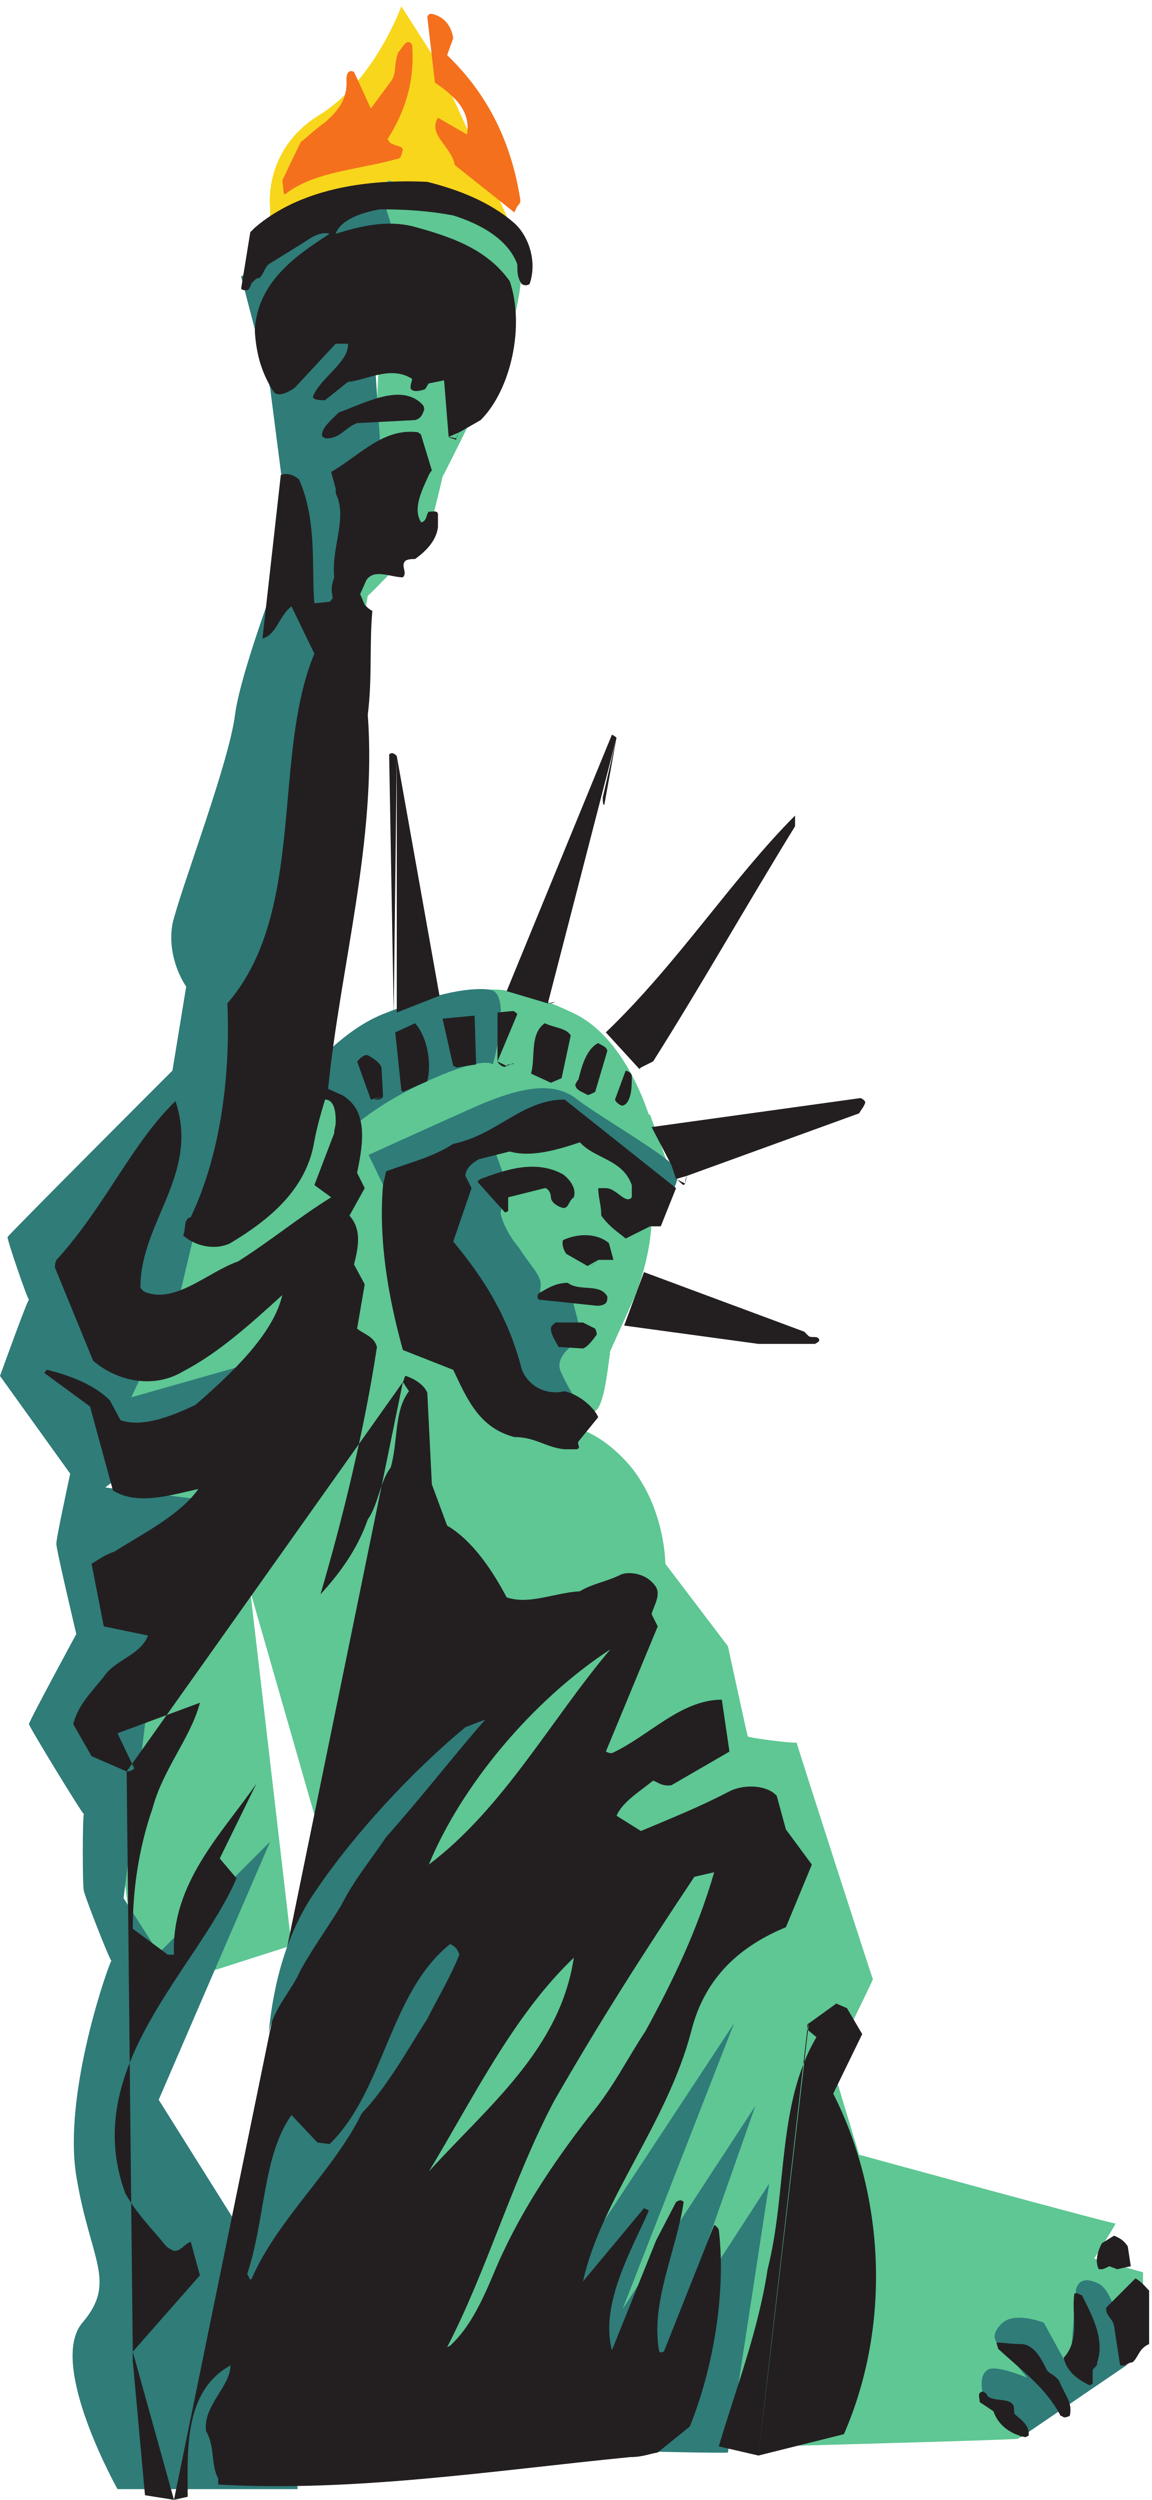 <svg xmlns="http://www.w3.org/2000/svg" xml:space="preserve" width="150.6" height="326.6"><path d="M265.5 2251s-7.5 55.5 46.5 90c55.5 33 82.5 108 82.5 108l34.5-54 73.5-162c0-1.5-115.5 12-115.5 13.5 0-1.5-121.5-36-121.5-36v40.5" style="fill:#f8d61c;fill-opacity:1;fill-rule:evenodd;stroke:none" transform="matrix(.133 0 0 -.133 0 326.533)"/><path d="M639 1283.5s9-40.5-15-102c-27-60-25.5-55.5-24-55.5-1.5 0-4.5-51-15-57-12-7.5-33 9-33 10.5 0-1.5-93 118.5-91.5 118.5-1.5 0-18 99-16.5 99-1.5 0 84 49.5 85.5 49.5-1.5 0 60-7.5 60-7.5l49.5-55.5" style="fill:#5ec794;fill-opacity:1;fill-rule:evenodd;stroke:none" transform="matrix(.133 0 0 -.133 0 326.533)"/><path d="m343.5 1324 22.5-12 136.5 58.5 54-1.5 103.5-67.5-21 58.5-154.5 64.5-91.5-24-48-42-1.5-34.5" style="fill:#5ec794;fill-opacity:1;fill-rule:evenodd;stroke:none" transform="matrix(.133 0 0 -.133 0 326.533)"/><path d="M346.5 1313.5s82.5 37.5 123 55.5c42 18 73.5 24 96 7.5 21-16.5 88.5-55.5 97.5-67.5 7.5-13.5-3-24-3-24l-106.5 64.5-69-19.5 13.5-37.5s-6-30-6-28.5c0-1.5 3-16.5 18-34.5 13.5-21 24-28.5 21-40.5-1.5-13.5 31.5-10.5 31.5-9 0-1.5 6-24 6-24l-1.5-19.5s-21-12-16.5-27c6-15 18-33 18-33l-36-7.5-90 96-96 148.5" style="fill:#2f7c79;fill-opacity:1;fill-rule:evenodd;stroke:none" transform="matrix(.133 0 0 -.133 0 326.533)"/><path d="m480 1414 3 69s27 3 82.5-24c54-27 75-108 75-108s-27 18-70.5 36-90 27-90 27" style="fill:#5ec794;fill-opacity:1;fill-rule:evenodd;stroke:none" transform="matrix(.133 0 0 -.133 0 326.533)"/><path d="M295.5 1393s36 48 81 66 82.5 27 105 24 3-73.5 3-73.5-7.5 9-61.5-15-79.5-49.5-79.5-49.5l-48 48" style="fill:#2f7c79;fill-opacity:1;fill-rule:evenodd;stroke:none" transform="matrix(.133 0 0 -.133 0 326.533)"/><path d="M381 2278s94.5-19.5 121.5-54c28.5-33-13.5-129-13.5-127.5 0-1.5-54-111-54-109.5 0-1.5-13.5-55.5-13.5-55.5s-60-63-60-61.5c0-1.5-82.5-478.5-81-478.5-1.5 0 54-13.5 54-13.5l46.5-96 40.5-130.5 130.5-96s33 0 67.5-40.5c34.5-42 34.5-96 34.5-96l61.5-81s19.5-90 19.5-88.5c0-1.5 48-7.5 48-6 0-1.5 75-234 75-232.5 0-1.5-40.5-84-40.5-82.5 0-1.5 27-90 27-90s252-69 252-67.5c0-1.5-21-34.5-21-34.5l48-13.5v-69s-123-96-123-94.5c0-1.5-511.5-15-511.5-13.5 0-1.5-243 846-243 846l40.5-348-150-48s-21 163.5-19.5 165c-1.5-1.5-1.5 312 0 313.5-1.5-1.5 6 190.5 6 190.5l102 192 88.5 369 54 273 13.5 279" style="fill:#5ec794;fill-opacity:1;fill-rule:evenodd;stroke:none" transform="matrix(.133 0 0 -.133 0 326.533)"/><path d="m510 146.5 211.5 321L612 187l130.5 199.5-75-213L756 310 715.5 46c0-1.5-225 4.5-225 4.5l19.5 96M115.5 10S46.5 133 81 173.5s7.5 61.5-6 144S108 529 109.5 529c-1.5 0-28.5 69-27 69-1.5 0-1.5 75 0 75-1.5 0-55.5 88.5-54 88.5C27 761.5 75 850 75 850s-21 88.5-19.5 88.5c-1.5 0 13.5 69 13.5 69l-69 96s27 75 28.5 75c-1.5 0-22.5 61.5-21 61.5-1.5 0 162 163.5 162 163.5L183 1486s-19.5 27-13.5 61.5c7.5 33 55.5 157.5 61.5 205.5 6 46.5 54 169.5 54 169.5L265.5 2074 237 2183.5l138 81 25.5-81-33-69L375 1999l-55.5-151.5-54-444-69-136.5-19.5-82.5-48-102 142.5 40.5-168-129C102 994 210 980.5 210 980.5l-61.5-171-27-219 34.5-54L265.5 646 156 392.5 285 187l7.5-177h-177m888 51L966 104.5s-4.5 16.5 4.5 22.5c7.5 6 39-7.5 39-7.5L984 151c-1.5 0-13.5 7.5 0 21 12 13.5 42 1.5 42 1.5l25.5-46.5 6 78s1.5 16.5 21 7.5c21-7.5 28.5-81 28.5-81L1003.5 61" style="fill:#2f7c79;fill-opacity:1;fill-rule:evenodd;stroke:none" transform="matrix(.133 0 0 -.133 0 326.533)"/><path d="m171-.5 13.5 3c0 43.5-4.5 103.5 42 129 0-21-27-39-24-64.5 9-15 4.5-33 12-46.5v-6C348 7 483 28 619.5 41.5c12 0 18 3 27 4.5L678 71.5C700.5 127 714 202 706.5 265c0 0-1.5 3-4.5 4.5L652.5 145c-1.5 0-3-1.5-4.5 0-9 48 16.5 97.5 24 147-1.5 1.5-3 3-7.5 0L645 254.5l-43.5-108c-12 45 19.5 99 36 136.5 0 1.5-1.5 1.5-4.5 3l-60-72c18 81 82.5 154.5 106.5 246 13.5 54 49.5 84 93 102l25.5 61.5-25.5 34.5-9 33c-9 10.5-31.5 12-46.5 4.5-28.5-15-58.5-27-87-39l-24 15c6 13.5 21 22.5 36 34.5 4.5-1.5 9-6 18-4.5l57 33-7.5 51c-40.5 0-72-36-108-52.5-1.5 0-3 0-6 1.5l51 123-6 12c1.5 7.5 10.5 19.5 3 28.5-9 12-25.5 13.5-33 10.5-15-7.5-28.5-9-40.5-16.5-25.5-1.5-49.5-13.5-72-6-13.5 25.5-33 55.5-58.5 70.5l-15 40.5-4.5 90c-3 7.5-12 13.5-21 16.5-1.5 0-1.5-3-3-6m0 0 6-9-6 9 6-9c-15-19.5-10.5-49.5-18-75-10.5-13.5-12-36-22.5-51-10.5-30-28.5-54-46.5-73.5 22.5 76.5 43.5 163.5 55.5 243-3 10.5-12 12-19.5 18l7.5 43.5L348 1213c4.5 18 7.5 34.5-4.5 48l15 27-7.5 15c4.5 22.5 12 57-10.5 73.5-1.5 1.5-4.5 3-4.5 3l-13.5 6c12 120 48 244.5 39 367.5 4.5 36 1.5 69 4.5 102-3 1.5-4.5 3-7.5 6l-4.5 10.5 6 13.5c7.5 12 24 3 36 3 4.5 4.5-1.5 10.5 1.5 15 1.5 3 7.5 3 10.5 3 10.5 7.5 21 18 22.5 31.5v12c0 4.5-4.5 3-9 3-3-3-1.5-9-7.5-10.5-9 13.5 1.5 33 7.5 46.5 1.5 3 3 4.5 3 4.5l-10.5 34.5c-1.5 3 0 0-3 3-34.5 4.5-57-22.5-85.5-39l4.5-16.5v-4.5c12-24-4.5-52.5-1.5-82.5-3-9-3-12-1.5-19.5 0-1.5-1.5-3-3-4.5l-15-1.5c-3 34.5 3 81-15 121.5-3 3-10.5 7.5-18 4.5L258 1828c13.5 3 16.5 22.5 28.5 31.5L309 1813c-42-100.5-7.5-253.5-85.5-343.5 3-69-6-147-36-210-7.5-1.5-4.5-12-7.5-18 12-10.5 31.5-15 46.5-7.5 37.5 22.5 75 52.5 82.5 100.5 3 15 6 25.5 10.5 40.5 9 0 10.5-12 10.5-21 0-6-1.5-7.5-1.5-12l-19.5-51 16.5-12c-31.5-19.5-58.5-42-91.5-63-30-10.5-61.5-42-91.5-30-3 1.5-4.5 4.5-4.5 4.5 0 64.5 58.5 111 34.5 183-43.5-42-69-103.5-117-156-1.5-3-1.5-6-1.5-7.5l37.5-91.5C114 1099 150 1090 180 1108c34.5 18 64.5 45 97.5 75-9-39-51-78-85.5-108-22.5-10.5-51-22.5-73.5-15l-10.5 19.5c-15 15-37.5 24-61.5 30-3-1.5 0 0-3-3l45-33L111 991c24-15 57-4.5 84 1.5-18-25.5-54-43.5-82.5-61.5-9-3-15-7.5-22.5-12l12-61.5 43.5-9c-7.5-19.5-33-24-43.5-40.5-13.5-16.5-25.5-28.5-30-46.5L90 730l34.5-15m0 0c1.5 0 4.5 0 7.5 3l-7.5-3 7.5 3-16.5 34.5 81 30c-9-34.5-36-64.5-46.5-103.5-13.5-39-19.5-79.5-19.5-118.5L165 535h6c-3 70.5 48 120 81 168l-36-73.5 16.5-19.5C193.5 520 78 424 123 301c10.5-19.5 27-36 40.5-52.5 1.5-1.5 4.5-3 7.5-4.5 7.5 0 9 6 16.5 9l9-33-66-75m0 0v-9 9-9l12-132L171-.5 130.5 145m615-102 84 21C876 170.5 870 298 819 398.5l28.5 58.5-15 25.5L822 487l-27-19.5m0 0c-1.5 0-1.5-1.5-1.5-6zm-1.5-6 9-7.5-9 7.5 9-7.5c-39-66-28.5-151.5-48-228-9-60-31.5-118.5-48-174l39-9 48 418.5M1008 61l3 1.5c1.5 9-6 15-13.5 21-1.5 3 0 4.5-1.5 9-4.5 7.5-18 3-25.5 9 0 1.5-1.5 3-4.5 4.5-6-1.5-3-6-3-10.5l13.5-9C981 73 993 64 1008 61m37.5 19.5c1.5 0 3 0 6 1.5 3 13.5-4.5 19.5-10.5 34.5-4.5 6-10.5 7.5-12 10.5-4.5 9-12 25.5-25.5 25.5-10.5 0-16.5 1.5-24 1.5 0-1.5 1.5-4.5 1.5-6 22.5-21 46.5-37.5 61.5-66 0 0 1.5 0 3-1.5m28.5 33V127c1.5 3 4.5 3 4.5 7.5 7.5 22.5-4.5 45-15 66-1.5 0-4.5 3-7.5 1.5-3-21 6-45-10.5-63 3-13.5 13.5-21 25.5-27l3 1.5m30 18c4.5 0 4.5 3 9 3 6 4.5 6 13.5 16.5 18V205c-3 3-7.5 9-13.5 12l-28.5-28.5c-1.5-7.5 6-10.5 7.5-18l6-39zm-3 0h3-3" style="fill:#231f20;fill-opacity:1;fill-rule:evenodd;stroke:none" transform="matrix(.133 0 0 -.133 0 326.533)"/><path d="M442.5 151c18 16.5 30 40.5 42 69 24 58.5 58.5 109.5 94.5 156 24 28.5 37.5 57 55.5 84 27 49.5 51 99 67.5 156l-19.5-4.5c-48-72-91.5-139.5-138-220.5-40.5-76.5-66-166.5-105-241.5l3 1.5" style="fill:#5ec794;fill-opacity:1;fill-rule:evenodd;stroke:none" transform="matrix(.133 0 0 -.133 0 326.533)"/><path d="M247.5 217c25.5 58.5 81 106.5 108 162 25.5 27 43.5 60 64.5 93 10.5 21 22.5 40.5 31.5 63-1.5 4.5-3 7.5-9 10.5-60-48-64.5-144-118.5-196.5l-12 1.5-25.5 27C258 337 261 275.5 243 221.5l3-6 1.5 1.5" style="fill:#2f7c79;fill-opacity:1;fill-rule:evenodd;stroke:none" transform="matrix(.133 0 0 -.133 0 326.533)"/><path d="M1083 226c1.5 0 4.5 1.5 7.5 3 3-1.5 4.5-1.5 7.5-3l13.5 3-3 19.5c-3 4.5-6 7.5-13.5 10.5l-12-7.5c-3-6-7.5-16.5-3-25.5h3" style="fill:#231f20;fill-opacity:1;fill-rule:evenodd;stroke:none" transform="matrix(.133 0 0 -.133 0 326.533)"/><path d="M421.5 322c58.5 64.5 129 120 142.5 210-60-57-100.5-141-142.5-210" style="fill:#5ec794;fill-opacity:1;fill-rule:evenodd;stroke:none" transform="matrix(.133 0 0 -.133 0 326.533)"/><path d="M264 457c4.5 25.5 22.5 42 31.5 63 13.5 24 27 42 40.5 64.5 12 24 28.5 43.5 43.5 66 36 40.5 66 79.5 97.5 115.5l-19.5-7.5C405 715 348 653.5 310.5 598c-28.5-40.5-42-91.5-46.5-141" style="fill:#2f7c79;fill-opacity:1;fill-rule:evenodd;stroke:none" transform="matrix(.133 0 0 -.133 0 326.533)"/><path d="M421.5 623.5C495 679 541.5 766 600 835c-78-51-147-135-178.5-211.5" style="fill:#5ec794;fill-opacity:1;fill-rule:evenodd;stroke:none" transform="matrix(.133 0 0 -.133 0 326.533)"/><path d="M555 1031.5h12m0 0c4.5 1.5 0 4.5 1.5 7.5l-1.5-7.5 1.5 7.5 19.5 24c-4.5 10.5-19.5 22.5-33 25.5-19.5-4.5-36 6-42 21-13.5 52.5-37.5 90-67.5 126l18 52.5-6 12c0 7.5 7.5 13.5 13.5 16.5l30 7.5c21-6 46.5 1.5 69 9 15-16.5 42-16.5 51-42v-12c-6-7.5-15 9-25.5 9H588c0-9 3-16.5 3-27 9-12 15-15 24-22.5l24 12h10.5l15 37.5-109.5 87c-42 0-66-34.5-109.5-43.5-21-13.5-42-18-66-27l-3-13.5c-4.5-52.5 4.5-108 19.5-162l49.5-19.5c13.5-28.5 25.5-57 60-66 21 0 31.5-10.5 49.5-12h12" style="fill:#231f20;fill-opacity:1;fill-rule:evenodd;stroke:none" transform="matrix(.133 0 0 -.133 0 326.533)"/><path d="M573 1130.5c4.5 1.5 9 7.5 13.5 13.5 0 1.5 0 3-1.5 6l-12 6h-27c-1.5-1.5-4.5-3-4.5-6 0-6 4.5-12 7.5-18l24-1.5m172.5 4.5H801c3 1.5 6 3 3 6-3 1.5-6 0-9 1.5l-4.5 4.5-157.5 58.5-19.5-52.5 132-18m-159 37.5c3 0 4.5 0 7.5 1.5s3 4.5 3 7.5c-7.5 13.5-27 4.5-39 13.5-12 0-21-6-28.5-10.5-1.5-1.5-1.5-4.5 0-6l57-6m-6 39c3 3 4.5 3 7.5 6zm7.5 6h15l-4.5 16.5c-10.5 9-28.5 10.5-45 3-1.5-3 0-9 3-13.5l21-12zm-10.5-6h3-3M498 1264l1.5 1.5zm1.5 1.5v13.5l36 9c3 0 6-4.5 6-9s6-9 12-10.5c6 0 4.5 6 10.5 10.5 3 9-4.5 18-10.5 22.5-27 15-57 4.5-81-4.5-3-1.5-3-3-3-3l27-30zm-3-1.5h1.5-1.5m177 28.5c0 1.5 0 4.5 1.5 7.5zm1.5 7.5 169.5 61.5c1.5 3 4.5 6 6 10.5 0 1.5-1.5 3-4.5 4.5L640.5 1348l19.5-37.5 4.5-13.5Zm-10.5-3c3-1.5 4.5-4.5 7.5-6l1.5 1.5-9 4.5m-52.5 72 3 1.5c6 6 6 18 6 27 0 3-1.5 4.5-6 6l-10.5-28.5Zm-7.5 6c0-1.5 4.5-6 7.5-6l-7.5 6m-237 0c4.5 0 7.5 0 9 3zm9 3-1.5 28.5c-1.5 4.5-7.5 9-13.5 12-3 1.5-7.5-3-10.5-6l13.5-37.5zm-12-3h3-3m213 4.5c1.5 0 4.5 1.5 7.5 3zm7.5 3 12 40.5c-1.5 4.5-4.5 4.5-9 7.5-12-6-16.5-24-19.5-36-3-3 0 0-3-4.5 0-6 7.5-7.5 12-10.5l7.5 3m-189 0 24 10.5c4.5 18 0 43.5-12 57l-19.5-9 6-57zm-1.5 1.5 1.5-1.5-1.5 1.5m147 7.5 10.5 4.5 9 42c-4.5 7.5-16.5 7.5-25.5 12-15-10.5-9-33-13.5-49.5l19.5-9m88.5 15 12 6c46.5 73.5 91.5 153 139.5 231v10.5c-61.5-61.5-115.5-145.5-186-213l33-36zm-1.5-1.5 1.5 1.5-1.5-1.5m-180 1.5 19.5 3-1.5 48-31.5-3 10.5-46.5zm-3 1.5s1.5 0 3-1.5l-3 1.5m52.5 0c1.5 3 4.5 0 7.5 3zm7.5 3 3 48m0 0c-1.5 1.5-3 3-4.5 3l4.5-3-4.5 3-15-1.5v-48zm-19.5-46.5c0-1.5 6-7.5 9-4.5l-9 4.5m-99 48 42 16.5-42 235.5m0 0c-1.5 1.5-4.5 4.5-7.5 1.5l7.5-1.5-7.5 1.5 4.5-255zm-3-253.5 3 1.5-3-1.5m151.5 10.5c3 0 4.5 0 7.5 1.5zm7.5 1.5 48 193.5m0 0c-1.5 0-1.5 3-1.5 7.5l1.5-7.5-1.5 7.5 13.5 58.5m0 0s-1.5 1.5-4.5 3l4.5-3-4.5 3-103.5-252 40.5-12 67.5 261m-157.5 294c0 1.5 1.5 3 3 6zm3 6 21 12c30 30 43.5 93 28.5 136.5-22.5 31.5-57 43.5-96 54-25.5 6-51 0-75-7.5 4.5 13.5 25.5 21 43.5 24 25.5 0 48-1.5 72-6 28.5-9 54-24 63-48 0-7.5 0-13.5 4.5-19.5 3-1.5 4.5-1.5 7.5 0 7.5 21 0 46.5-15 60-24 21-55.5 33-85.5 40.5-61.5 3-126-7.5-169.5-45l-4.5-4.5-9-55.5c1.5-1.5 3-1.5 6-1.5 3 1.5 3 4.5 4.5 7.5 3 1.5 3 4.5 7.5 4.5 4.5 4.5 4.5 9 9 13.5l31.5 19.5c7.5 4.5 18 13.5 28.5 10.5-30-19.5-72-46.5-73.5-96 1.5-24 7.5-42 18-58.5 4.5-7.5 16.5 0 21 3l40.5 43.5h12c1.5-18-28.5-34.5-34.5-52.5 1.5-3 7.5-3 12-3l22.5 18c18 1.5 42 16.5 63 3 0-3-1.5-4.5-1.5-9 1.5-4.5 9-3 13.5-1.5 1.5 0 3 4.5 4.5 6l15 3 4.5-55.5zM441 2026c1.5-1.5 4.5-1.5 7.5-3v1.5l-7.5 1.5" style="fill:#231f20;fill-opacity:1;fill-rule:evenodd;stroke:none" transform="matrix(.133 0 0 -.133 0 326.533)"/><path d="M321 2024.5c13.5 0 18 10.5 30 15l57 3c6 1.5 7.5 6 9 10.5 0 3-1.5 4.5-3 6-21 19.5-55.5 0-81-9-9-9-16.5-15-16.5-22.5 0-1.5 3-3 4.5-3" style="fill:#231f20;fill-opacity:1;fill-rule:evenodd;stroke:none" transform="matrix(.133 0 0 -.133 0 326.533)"/><path d="M507 2249.5c1.5 4.5 4.5 4.5 4.5 9-9 58.5-33 105-72 142.5l6 16.5c-1.5 10.5-7.5 21-21 24-3 0-3 0-4.5-3l7.5-64.5c15-10.5 36-25.5 31.5-51l-28.5 16.5C420 2323 444 2311 447 2293l58.5-46.5zm-1.5-3 1.5 3-1.5-3m-225 18c28.5 22.5 73.5 24 109.5 34.5 4.5 0 4.5 4.5 6 9-1.5 4.5-6 3-10.5 6-1.5 0-3 1.5-4.5 4.5 18 28.5 27 58.5 24 93-6 7.5-10.5-6-13.5-7.5-4.5-12-1.5-18-6-27l-21-28.5-16.5 36c-6 3-7.5-3-7.5-7.5 1.5-19.5-9-31.5-21-42-10.5-7.5-18-15-24-19.5l-18-37.5 1.5-13.5zm-1.5 0h1.5-1.5" style="fill:#f4701d;fill-opacity:1;fill-rule:evenodd;stroke:none" transform="matrix(.133 0 0 -.133 0 326.533)"/></svg>
